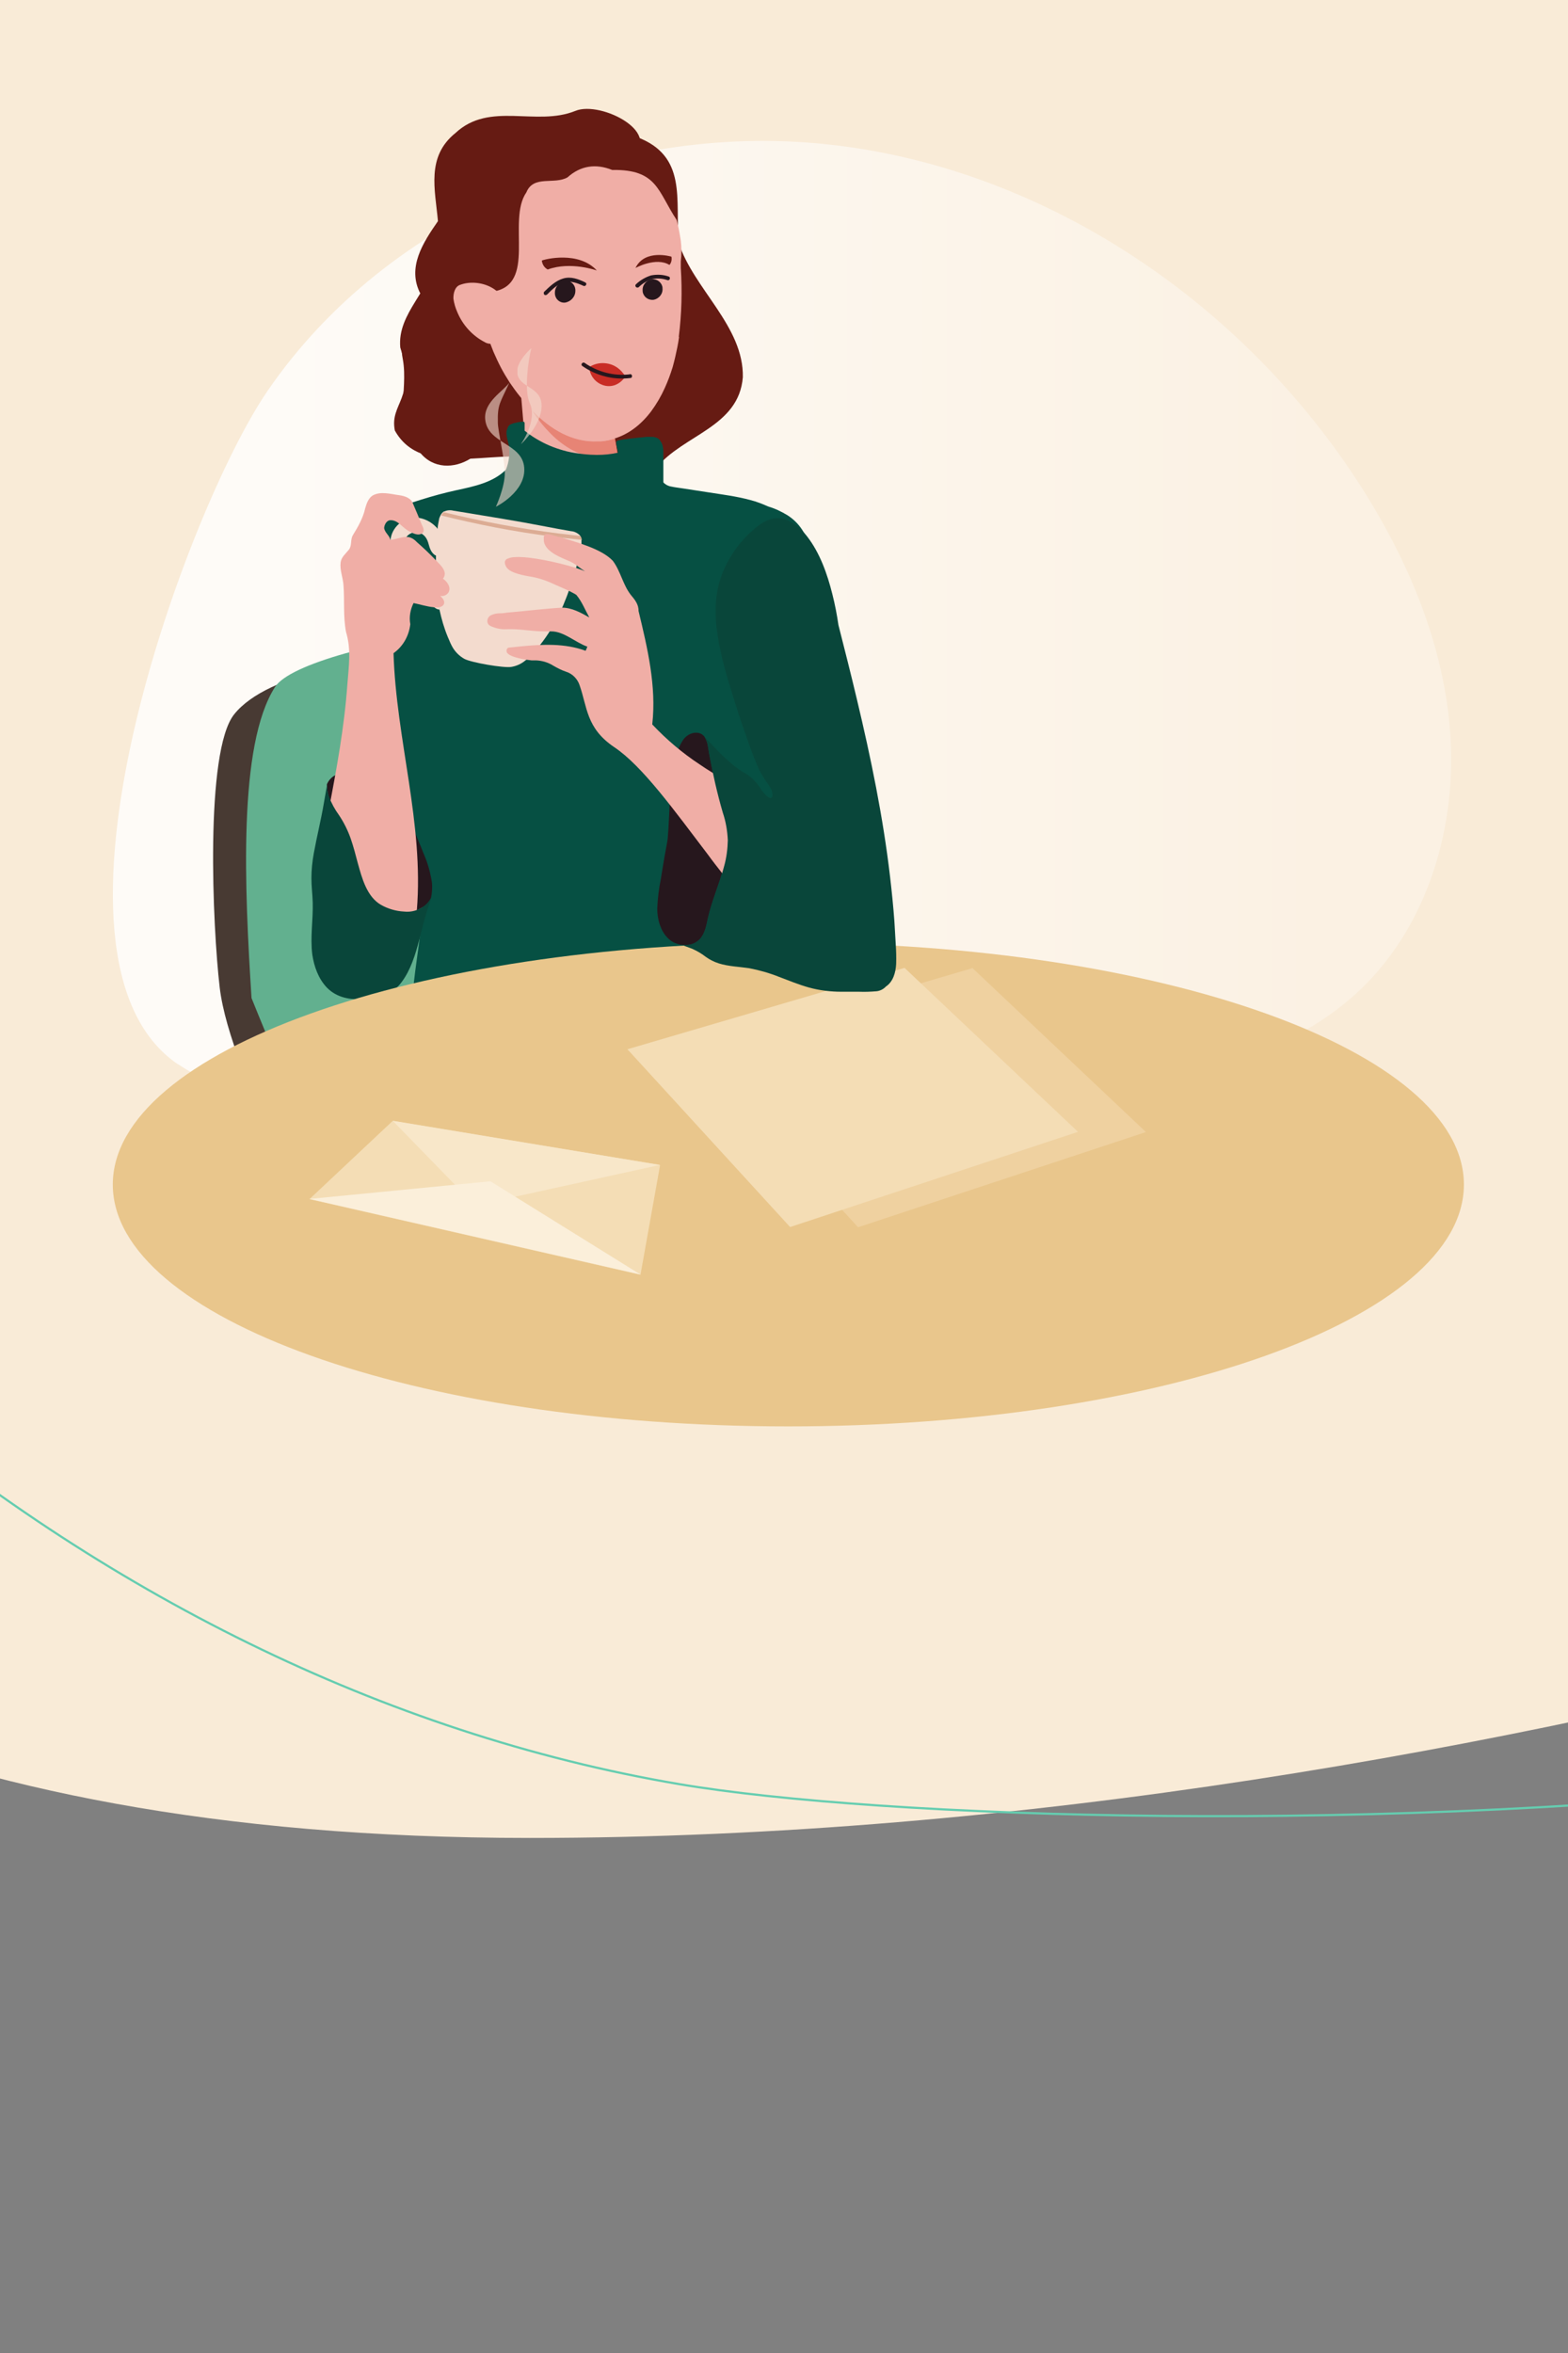 <?xml version="1.0" encoding="UTF-8"?>
<svg xmlns="http://www.w3.org/2000/svg" xmlns:xlink="http://www.w3.org/1999/xlink" id="Laag_1" version="1.1" viewBox="0 0 720 1080" width="720" height="1080" x="0" y="0">
  <rect x="0" y="0" width="720" height="1080" fill="#808080" stroke="none"/>
  <!-- Generator: Adobe Illustrator 29.2.0, SVG Export Plug-In . SVG Version: 2.1.0 Build 108)  -->
  <defs>
    <style>
      .st0 {
        fill: #62b08f;
      }

      .st1, .st2 {
        fill: none;
      }

      .st3 {
        fill: #065043;
      }

      .st4 {
        fill: #e78475;
      }

      .st5 {
        fill: #f0aea6;
      }

      .st6 {
        fill: #efd1a0;
      }

      .st7 {
        fill: #c82c25;
      }

      .st8 {
        fill: #09463a;
      }

      .st9 {
        fill: #26171d;
      }

      .st10 {
        fill: #f9ebd7;
      }

      .st11, .st2 {
        isolation: isolate;
      }

      .st12 {
        fill: url(#Naamloos_verloop);
      }

      .st13 {
        clip-path: url(#clippath-1);
      }

      .st14 {
        clip-path: url(#clippath-3);
      }

      .st15 {
        clip-path: url(#clippath-4);
      }

      .st16 {
        clip-path: url(#clippath-2);
      }

      .st17 {
        clip-path: url(#clippath-7);
      }

      .st18 {
        clip-path: url(#clippath-6);
      }

      .st19 {
        clip-path: url(#clippath-5);
      }

      .st20 {
        fill: #e9c68c;
      }

      .st21 {
        fill: #fbefda;
      }

      .st22 {
        fill: #dcac94;
      }

      .st23 {
        fill: #661b13;
      }

      .st24 {
        opacity: .6;
      }

      .st25 {
        fill: #f4ddb5;
      }

      .st2 {
        mix-blend-mode: multiply;
        stroke: #65cdb0;
        stroke-miterlimit: 10;
      }

      .st26 {
        fill: #483a33;
      }

      .st27 {
        fill: #f8e7c9;
      }

      .st28 {
        fill: #f3dbce;
      }

      .st29 {
        clip-path: url(#clippath);
      }
    </style>
    <clipPath id="clippath">
      <rect class="st1" y="0" width="720" height="1080"/>
    </clipPath>
    <clipPath id="clippath-1">
      <rect class="st1" x="-253" y="-150.7" width="1494.7" height="1008.9"/>
    </clipPath>
    <linearGradient id="Naamloos_verloop" data-name="Naamloos verloop" x1="185.8" y1="960.1" x2="186.6" y2="960.1" gradientTransform="translate(-114075.8 436103) scale(614.6 -453.9)" gradientUnits="userSpaceOnUse">
      <stop offset="0" stop-color="#fff" stop-opacity=".8"/>
      <stop offset="1" stop-color="#fff" stop-opacity=".3"/>
    </linearGradient>
    <clipPath id="clippath-2">
      <rect class="st1" x="51.8" y="49.9" width="620.4" height="604.8"/>
    </clipPath>
    <clipPath id="clippath-3">
      <rect class="st1" x="51.8" y="49.9" width="620.4" height="604.8"/>
    </clipPath>
    <clipPath id="clippath-4">
      <rect class="st1" x="51.8" y="49.9" width="620.4" height="604.8"/>
    </clipPath>
    <clipPath id="clippath-5">
      <rect class="st1" x="222.8" y="175.6" width="18" height="56.9"/>
    </clipPath>
    <clipPath id="clippath-6">
      <rect class="st1" x="237.6" y="159.8" width="11.2" height="43.9"/>
    </clipPath>
    <clipPath id="clippath-7">
      <rect class="st1" x="51.8" y="49.9" width="620.4" height="604.8"/>
    </clipPath>
  </defs>
  <g class="st11">
    <g id="Laag_11">
      <g class="st29">
        <g id="Web_1920_6">
          <g id="Group_27">
            <g id="Group_24">
              <g id="Group_23">
                <g class="st13">
                  <g id="Group_19">
                    <g id="Group_18">
                      <path id="Path_37" class="st10" d="M243.1,843.6c454.8,0,887.6-166.7,985.6-207V-127.2l-1480.1-8.9v805.8c66.4,81.5,205.4,173.9,494.5,173.9"/>
                    </g>
                  </g>
                </g>
              </g>
            </g>
          </g>
          <path id="Path_42" class="st2" d="M-316.3,290.9C-206.2,556.8,39.6,772.7,311.9,818.9c181.9,30.9,934.8,34.5,953.7-210.5"/>
          <path id="Path_43" class="st12" d="M81.7,488.4c21.2,14.4,48,17,73.4,19.2,128.2,11.1,259.5,21.9,383.5-11.2,30.2-8,60.5-19.1,83.7-40,31.9-28.8,46.2-73.9,43.8-117.1s-20.2-84.3-44.1-120.5c-54.5-82.4-144.6-142.3-242.6-152.6s-201.2,32.4-256.6,113.3c-37,54-113.1,260.1-41.1,309"/>
          <g id="Group_28">
            <g class="st16">
              <g id="Group_13">
                <g id="Group_2">
                  <g class="st14">
                    <g id="Group_1">
                      <path id="Path_1" class="st26" d="M298.2,308.7c4-12.8-159.9-19.6-190.7,19.2-13.5,17-9.9,97.6-6.6,125.5,4.8,39.9,49.8,123.1,71.3,137.9s240.8-29.1,239.7-46.9c-3.2-52.1-115.5-74.3-117.6-133.4s.7-91.9,3.9-102.2"/>
                      <path id="Path_2" class="st0" d="M407.6,531c5.2-4.2-66.4-93.1-69.6-119.8s.4-87-24.5-116.2c-19.7-23.1-173.5-1-187.2,20.3-17.1,26.6-14,92.6-10.8,142.8,16.1,39.9,45.8,111.3,67.2,112.7s206.8-25.1,225-39.9"/>
                    </g>
                  </g>
                </g>
                <g id="Group_10">
                  <g class="st15">
                    <g id="Group_9">
                      <path id="Path_3" class="st23" d="M341.1,173.2c.5-23.5-22.7-40.6-29.5-61.9-1.6-19.6,4.2-39.8-19.4-48.5-24.5-6.6-55.1-8.1-77.3,6-14.8,11.6-12,32.1-14.9,48.7-1.6,15.5-17.7,26-16.2,42,7.5,23.6-5,25.5-2.5,38.1,12.4,22.3,45.2,8.3,66,12.9,17.7,2.8,36.8,15.1,54.2,4.1,12.3-15.1,37.8-18.6,39.6-41.5"/>
                      <path id="Path_4" class="st5" d="M372.5,262.6c-.7-9.8-3.9-19.5-12.4-25.2-8.6-5.8-19.7-6.8-29.7-8.5l-27-4.7c-5.9-2.4-11.9-4.4-18.1-5.9-.5-2.8-1-5.6-1.5-8.4-.5-2.9-1-5.7-1.5-8.6-.4-2.1-.7-4.2-1-6.4-.6-3.5-1.1-6.9-1.6-10.4h0l-.3-1.8c-.6-.1-1.2-.2-1.8-.3-11.7-2.3-23-6.4-33.5-12.2-1.4-.8-2.8-1.8-4.3-2.6-.6-.4-1.2-.7-1.9-1,0,.7.1,1.4.2,2.1h0c1.6,16.7,2.9,33.3,4.1,50-6.1,1.5-12.1,3.4-17.9,5.8l-13.7,3.1c-8.3,1.8-16.8,3.4-24.9,6.1-7.1,2.4-13.9,6.1-18.6,12.2-4.7,6.2-6.8,14.2-7,21.9-.2,7.9,1.5,15.6,3.7,23.1.9,5.3,2.2,10.5,3.9,15.6-1.6,10.1-4.7,20.2-3.4,30.5,1.5,11.4,9.2,20.7,19,26.2.7.4,1.5.8,2.3,1.2,6.5,15.5,12.4,31.7,12.3,48.7-.2,17.8,123.5,18.7,123.3,18.1-4-22.6,24.4-2.6,24-25.9v-4.1c1.5-6.2,3-12.4,4.5-18.5,5-20.8,9.9-41.7,14.5-62.7.4-2,.9-4,1.3-6,1.8-5.7,3.3-11.5,4.4-17.4,2.1-11.1,3.2-22.7,2.4-34"/>
                      <path id="Path_5" class="st4" d="M283.8,209.8c-2.7.6-5.6.9-8.4.6-4.3-.4-8.4-1.6-12.2-3.6-3.8-2-7.2-4.6-10.2-7.6s-5.9-6.5-8.3-10.3c0,0-.1-.2-.2-.3,8.1,8.3,18.1,14.5,29.8,14h1.7c2.2-.2,4.3-.6,6.4-1.3.5,2.9,1,5.7,1.5,8.6"/>
                      <path id="Path_6" class="st3" d="M371.2,249.5c-1.5-5.4-4.9-10-9.6-13-2.8-1.7-5.7-3.1-8.8-4-2.7-1.2-5.5-2.3-8.3-3-6.3-1.7-12.7-2.5-19.1-3.5-3.9-.6-7.8-1.2-11.7-1.8-1.9-.3-3.8-.5-5.6-.9-1.3-.2-2.6-.9-3.5-1.9v-14.3c0-.9-.2-1.9-.4-2.8-.2-.6-.4-1.1-.8-1.6-.2-.5-.5-.8-.9-1.2-.9-.7-2.1-1-3.2-1h-2c-.7,0-1.4.1-2,.2-1.4.1-2.7.2-4.1.4-1.3.1-2.7.3-4,.5-.7,0-1.3.2-2,.3-.3,0-.7.1-1,.2-.2,0-.5,0-.7.2-.4.2-.6.6-.5,1.1h0v.5c.1.5.2,1.1.3,1.6.2.8.3,1.5.5,2.3h-.1c-3.2.7-6.4,1-9.7,1s-9.1-.5-13.6-1.6c-4.4-1.1-8.7-2.7-12.6-4.9-2-1.1-3.9-2.3-5.7-3.7-.4-.3-.8-.6-1.2-.9h0v-3.5c0-.1,0-.2-.1-.3,0-.2-.2-.3-.4-.3h-1.3c-.8.1-1.6.3-2.5.5-.7.1-1.5.4-2.2.7-.6.3-1.1.9-1.3,1.6,0,.2-.1.3-.2.5-.2.4-.3.8-.3,1.2-.2,2.1.6,4.1,1,6.1.6,3.8.2,7.8-1.3,11.4-5.9,5.9-14.8,7.7-22.7,9.4-5.5,1.2-11,2.7-16.4,4.4-5,1.5-9.8,3.3-14.5,5.5-4.5,2-8.5,4.9-11.9,8.5-3,3.3-5.3,7.2-6.6,11.5-2.9,8.8-2.5,18.4-.5,27.4,1.6,6.7,3.6,13.2,6,19.7-.6,9.5-1.1,19-1.7,28.5-.3,5-1,10.3,1,15,1.7,4.1,4.9,7.3,7.7,10.6,12.6,14.4,20.1,32.6,21.2,51.7.6,10.9-1,21.7-2.5,32.5-.5,3.7-1,7.3-1.4,11-1.4,4.3-2.7,8.4-2.7,8.4l162.6-14.2s0-10.5-.1-10.6c-2.5-17.3-1.8-34.9,2.1-51.9.2-1,.5-2,.7-3.1v-.2h-.1c-.1.4-.2.8-.3,1.1.2-.8.3-1.6.5-2.4,3.1-14.6,6.3-29.3,9.4-43.9,1.6-7.4,3.2-14.8,4.8-22.2.6-2.8,1.2-5.6,1.8-8.4h0c.6-2.5,1.2-5.1,1.6-7.7,0-.5.2-1,.3-1.5.3-1.3.5-2.6.8-3.9,2.6-13.6,4.2-28.1.1-41.6"/>
                      <path id="Path_7" class="st9" d="M198,412c-.7,1.4-1.7,2.6-2.9,3.7,0,0-.1,0-.2.1-2.7,2.1-6.1,3.1-9.5,2.7-3.7-.2-7.3-1.3-10.6-3.1-6.5-3.9-8.7-12.3-10.6-19.1-1.1-3.8-2-7.6-3.3-11.4-1.3-3.7-3.1-7.3-5.3-10.6-1.9-2.6-3.5-5.5-4.6-8.5-.1-.4-.3-.9-.4-1.4-.3-1.5-.5-2.9-.5-4.4.8-1.9,2.3-3.5,4.1-4.3,3.6-1.1,7.4-1.2,11-.2,3.7,1,7.2,2.7,10.2,5,3.1,2.4,5.8,5.3,8,8.6,2.3,3.4,4.3,7,6,10.7,1.9,4,3.6,8.1,5.2,12.2,1.8,4.1,3,8.4,3.7,12.8.3,2.5.1,5-.4,7.4"/>
                      <path id="Path_8" class="st5" d="M311.8,154.8c-.2,1.6-.5,3.1-.8,4.7-.6,3-1.3,6-2.1,8.9-1,3.3-2.2,6.5-3.6,9.6-1.7,3.8-3.8,7.4-6.3,10.8-5.6,7.4-13.1,12.8-23,13.7h-1.7c-14.6.6-26.6-9.4-35.6-20.6-1.7-2.1-3.2-4.2-4.7-6.4-1.4-2.2-2.8-4.5-4-6.8s-2.3-4.7-3.4-7.2c-.2-.6-.5-1.2-.7-1.8s-.5-1.2-.7-1.8c-1-2.5-1.8-5.1-2.6-7.7-6.7-19.3-12.8-40.7-1.6-60.2,9.1-15.6,25.4-23.3,42.2-23.8,5.7,0,11.3.7,16.7,2.4,2.8.9,5.6,2,8.2,3.4,8.4,4.4,15.2,11.5,19.2,20.1,1.4,2.8,2.5,5.8,3.4,8.8.8,3.1,1.4,6.3,1.9,9.5.4,3.2.4,6.4,0,9.6v2.9c.7,10.6.4,21.2-.9,31.6"/>
                      <path id="Path_9" class="st23" d="M310.7,101.2c2.9-41.5-65.2-51.1-87.4-22.7-11.6,11.2-14,27.6-16.8,43.1-6.6,14.7-25.3,25-21.5,43.5,2.6,14.5-5,30.8,7.7,42.4,12.3,15.7,39.1-1,32.1-19.9-7.1-18.1-15.5-37.7,1.2-53.7,20.9-3,6.6-32.5,15.7-45.6,3.3-8.1,12.8-3.4,18.9-6.9,6-5.4,13-6.4,20.5-3.4,20.8-.3,20.8,9.7,29.7,23.1"/>
                      <path id="Path_10" class="st5" d="M222.8,157.2c4.9,2.3,7.3-2.4,8.3-8.1.3-1.9.5-3.8.6-5.8,1.7-10.6-11.6-15.8-20.3-12.6-2.4.7-3.3,3.7-3.2,6.4.3,2.1.9,4.2,1.8,6.2,2.5,6,7.1,11,12.9,13.9"/>
                      <path id="Path_11" class="st9" d="M264.2,133.5c0,2.7-2.1,5-4.8,5.4-2.4.2-4.4-1.6-4.6-4v-.6c0-2.7,2.1-5,4.8-5.4,2.4-.2,4.4,1.6,4.6,4v.6"/>
                      <path id="Path_12" class="st9" d="M304.2,132.2c.3,2.6-1.5,4.9-4.1,5.4-2.4.3-4.6-1.3-5-3.7v-.3c-.3-2.6,1.5-4.9,4.1-5.4,2.4-.3,4.6,1.3,5,3.7v.3"/>
                      <path id="Path_13" class="st28" d="M184,258.9c3.9,3.7,9.3,6,12.1,10.7.8,1.3,1.2,2.8,1.4,4.3.1,1.2.4,2.5,1,3.6.7,1.3,1.9,2.2,3.4,2.3-.1-.6-.2-1.2-.3-1.8-.6-3.4-1-6.8-1.2-10.3,0-1-.1-1.9-.1-2.9-.1-.2-.3-.3-.4-.4-3-3.2-6.8-5-10.1-7.8-2.9-2.4-6-7.3-2.7-10.7,1.5-1.5,3.7-2,5.7-1.3,2.3.9,3.4,2.8,4,5.1.5,1.8,1.1,3.8,2.8,5,.3.2.6.3.9.4v-2c0-.8,0-1.5.1-2.3,0-1.6.2-3.1.4-4.7v-.6c0-.5.1-.9.1-1.4s0-.7.1-1.1c-2.2-2.8-5.3-4.7-8.8-5.3-5.2-.7-10.2,2.1-12.3,7-2.1,5.2,0,10.4,3.9,14"/>
                      <path id="Path_14" class="st28" d="M267.3,249.8v.2h0c-1.6,6.5-3.3,13.1-5.5,19.5-3.7,10.8-8.7,21.1-16.5,29.7-.7.8-1.4,1.5-2.1,2.2s-.9.9-1.3,1.3h-.1c-.2.1-.3.3-.5.4-1.9,1.6-4.1,2.6-6.5,3-3.5.6-18.5-2-21.6-3.7-2.1-1.2-3.9-2.9-5.2-5-.1-.2-.3-.5-.4-.7-.3-.5-.5-1-.8-1.6-.4-.9-.8-1.8-1.2-2.8-1.7-4.1-2.9-8.3-3.8-12.5-.1-.6-.2-1.2-.3-1.8-.6-3.4-1-6.8-1.2-10.3,0-1-.1-1.9-.1-2.9-.1-3.2,0-6.5,0-9.7v-2c0-.8,0-1.5.1-2.3,0-1.6.2-3.1.4-4.7v-.6c0-.5,0-.9.1-1.4,0-.4,0-.7.1-1.1.1-1.6.4-3.1.7-4.6.1-.7.4-1.3.7-1.9.3-.6.7-1.1,1.2-1.5h0c0-.1.2-.2.3-.2,1.4-.6,2.9-.8,4.4-.4,2.1.3,4.1.7,6.2,1,5.2.9,10.4,1.7,15.7,2.6.1,0,10.4,1.8,10.4,1.8,5.2,1,10.4,1.9,15.5,2.9,2.1.4,4.1.7,6.2,1.1,1.5.1,2.9.8,4,1.8h0s0,.1.1.2c.4.6.6,1.2.7,1.9v2.1"/>
                      <path id="Path_15" class="st22" d="M267.3,247.8c-17.8-1.7-35.4-4.5-52.8-8.4-4-.9-7.9-1.8-11.9-2.8.3-.6.7-1.1,1.2-1.5h0c17.5,4.3,35.2,7.6,53.1,9.8,3.2.4,6.4.7,9.6,1.1.4.6.6,1.2.7,1.9"/>
                      <path id="Path_16" class="st5" d="M205.9,272c-.9,1.2-2.3,1.8-3.8,1.5,3.9,3.3,1.2,6-3.1,5.2-3.1-.3-6.1-1.3-9.1-1.9-1.5,3-2.1,6.4-1.5,9.7-.6,5.3-3.3,10.2-7.7,13.3,1.2,39.6,14,78.2,10.7,118.1-2.5,14.5-4.4,36.8-21.8,39.8-11.2,1.5-17.9-9.4-19.7-19.4-5.7-22.7-3.6-44.2,1-66.3,3.7-19.2,7.2-38.3,8.6-57.8.7-8.9,1.8-16.1-.6-24.1-1.4-7.2-.6-14.5-1.2-21.8-.3-3.4-1.7-6.7-1.3-10.1.3-2.5,2.3-4,3.8-5.9s.6-4.5,1.8-6.6c2.4-3.9,4.7-7.9,5.7-12.4.6-2.1,1.4-4.5,3.3-5.8,3.7-2.2,8.4-.7,12.4-.2,2.6.4,5.4,1.3,6.3,4,1.3,3,2.6,6.1,3.8,9.1.5,1.2,1.7,3,.6,4.2-1.9,1.6-4.5.2-6.3-.8-3-1.5-5.1-5.4-8.9-5-1.5.3-2.4,2.1-2.5,3.5.2,2.1,2.4,3.4,2.9,5.5,5.1-.6,8.1-3.3,12.2,1.1,3,2.6,5.9,5.4,8.7,8.3,2,2.1,5.7,5.3,3.2,8.4,2,1.4,3.9,4,2.5,6.4"/>
                      <path id="Path_17" class="st9" d="M268.7,129.6c-3.1-1.5-6.5-2.8-10-1.8s-6.2,3.6-8.8,6.1c-.3.3-.3.9,0,1.3s.9.3,1.3,0c2.2-2.2,4.5-4.6,7.6-5.5,3.2-1,6.2.2,9.1,1.5,1,.5,1.9-1.1.9-1.5"/>
                      <path id="Path_18" class="st9" d="M307,126.9c-2.6-.9-5.3-1-8-.5-2.6.8-5,2.2-7,4.1-.8.8.4,2,1.3,1.3,1.7-1.7,3.9-3,6.2-3.7,2.3-.5,4.8-.3,7,.5,1.1.3,1.6-1.4.5-1.7"/>
                      <path id="Path_19" class="st7" d="M287.1,172.9c-.2.3-.5.6-.7.9-1,1.3-2.4,2.3-3.9,2.9-1.9.7-3.9.7-5.8,0-3.1-1.1-5.3-3.7-6-6.9-.1-.4-.2-.9-.2-1.3,0,0,.1-.1.2-.1.5-.3,1-.6,1.5-.8,2.3-1,4.9-1.2,7.4-.6,2.6.6,4.9,2.2,6.5,4.3.3.3.6.7.8,1.1.1.2.2.3.2.5"/>
                      <path id="Path_20" class="st9" d="M289.3,171.8c-7.3.9-14.7-1-20.8-5.2-.9-.7-2.1.7-1.1,1.4,6.5,4.5,14.3,6.5,22.1,5.5.5,0,.8-.5.7-1,0-.5-.5-.8-.9-.8"/>
                      <path id="Path_21" class="st8" d="M198,412c0,.3-.2.6-.2.9-.1.4-.3.8-.4,1.2-.7,1.9-1.3,3.9-1.9,5.9-1.1,3.8-2,7.7-3,11.5-1.8,6.7-3.9,13.7-8.1,19.3-1.8,2.5-4.3,4.4-7.1,5.6-3.2,1.2-6.5,1.9-9.9,2.1-6.3.6-12.7-.5-17.3-5.2-3.9-4.1-5.9-9.7-6.7-15.2-1-7.9.4-15.8.2-23.8-.1-3.7-.6-7.4-.6-11.2s.4-7.7,1.1-11.5c1.4-7.7,3.3-15.2,4.6-22.9.3-1.9.7-3.8,1-5.7.2-1,.3-1.9.5-2.9v-.2h0c0,1.5.1,3,.5,4.4.1.5.2.9.4,1.4,1.1,3,2.7,5.9,4.6,8.5,2.2,3.3,4,6.9,5.3,10.6s2.3,7.6,3.3,11.4c1.9,6.8,4.1,15.3,10.6,19.1,3.2,1.8,6.8,2.9,10.6,3.1,3.4.4,6.8-.6,9.5-2.7,0,0,.1,0,.2-.1,1.2-1.1,2.2-2.3,2.9-3.7"/>
                      <path id="Path_22" class="st23" d="M193.1,134.9c4.3,23.2,9.3-5.5,11.9-12.3,5.7-14.7,15.1-28.5,27.7-37.9,16.1-12.7,37.3-8.1,55.8-11.7,17.9-11.3-12.5-27-24.3-22.1-18,7.3-39.3-4.5-55,10.1-13.6,10.9-9.4,26-8.1,40.5-6.8,9.8-14.4,21.3-8,33.4"/>
                      <path id="Path_23" class="st20" d="M51.8,543.7c0,61.3,138.9,111,310.2,111s310.2-49.7,310.2-111-138.9-111-310.2-111-310.2,49.7-310.2,111"/>
                      <path id="Path_24" class="st6" d="M446.4,444.4l-127.1,37.3,74.7,81.6,132.2-43.7-79.7-75.3h-.1Z"/>
                      <path id="Path_25" class="st25" d="M415.2,444.3l-127.1,37.3,74.7,81.6,132.2-43.7-79.7-75.3h0Z"/>
                      <path id="Path_26" class="st23" d="M274.2,124.2s-12.1-4.4-22.7-.5c-1.5-.8-2.5-2.3-2.7-4.1,1.2-.6,16.9-4.6,25.3,4.6"/>
                      <path id="Path_27" class="st23" d="M291.8,123s9.4-5.2,15.6-1.4c.9-1,1.2-2.5.9-3.8,0,0-12.2-3.7-16.5,5.2"/>
                      <g id="Group_5" class="st24">
                        <g id="Group_4">
                          <g class="st19">
                            <g id="Group_3">
                              <path id="Path_28" class="st28" d="M227.7,232.6s14-6.9,13-18.1-16.8-10.7-17.9-22c-.8-8,8.3-12.9,11.1-16.9-4.3,9.5-5.5,9.9-5.3,18.4,0,3.7,3.2,16.7,3.2,23.2s-4.1,15.4-4.1,15.4"/>
                            </g>
                          </g>
                        </g>
                      </g>
                      <g id="Group_8" class="st24">
                        <g id="Group_7">
                          <g class="st18">
                            <g id="Group_6">
                              <path id="Path_29" class="st28" d="M239.4,203.7s9.3-8.6,9.3-17.5-10.4-8-11.2-15c-.6-5.3,6.5-11.4,6.5-11.4-1.5,5.4-3.3,19.7-.8,25.1,3.8,8-3.9,18.8-3.9,18.8"/>
                            </g>
                          </g>
                        </g>
                      </g>
                    </g>
                  </g>
                </g>
                <path id="Path_30" class="st25" d="M303,534.7l-122.7-20.2-38.2,35.9,152,34.7,9-50.3h-.1Z"/>
                <path id="Path_31" class="st27" d="M218.2,553.3l84.8-18.6-122.7-20.3,37.9,38.9h0Z"/>
                <path id="Path_32" class="st21" d="M225.1,542.2l-83,8.1,152,34.7-68.9-42.8h-.1Z"/>
                <g id="Group_12">
                  <g class="st17">
                    <g id="Group_11">
                      <path id="Path_33" class="st9" d="M334.1,385.8c0,4-.6,8-1.7,11.9-2.1,8.1-5.6,15.8-7.4,23.9-.7,3.3-1.3,6.9-3.7,9.5-1.1,1.1-2.5,2-4,2.4-1.6.4-3.3.5-4.9.1h0c-1-.2-2-.6-3-1-1.5-.8-2.8-1.9-3.8-3.2-2.7-3.4-3.8-8.2-3.8-12.4.2-4.5.7-8.9,1.6-13.3.8-4.7,1.5-9.4,2.4-14.1.3-1.6.6-3.1.8-4.6.6-6.9.7-13.8,1.2-20.6.3-4.2.8-8.4,1.6-12.5.8-3.9,1.7-8.3,3.9-11.7,1.2-2.1,3.3-3.6,5.8-3.9.8,0,1.5,0,2.3.3.4.1.7.3,1,.5.5.4,1,.8,1.3,1.4.7,1.3,1.2,2.6,1.4,4.1.2,1.3.4,2.5.6,3.6,1.7,9.1,3.7,18.1,6.3,27,1.3,4.1,2.1,8.4,2.3,12.7"/>
                      <path id="Path_34" class="st5" d="M405.2,446.7c-25.2,10.9-50.4-16.1-73.6-45.9-2.2-2.8-4.4-5.6-6.5-8.5-15.6-20.5-30.2-40.8-43.1-49.4-12.9-8.7-12.3-18.4-15.9-28.5-1-2.9-3.3-5.2-6.2-6.1-2.1-.7-4-1.7-5.9-2.8-2.4-1.5-5.1-2.3-8-2.4h-2c-1.8-.2-8.9-1.1-10.9-3.2-.4-.3-.5-.8-.5-1.3s.2-.8.5-1.1c0,0,.1-.1.2-.2,1.9-.2,3.8-.4,5.7-.6,10-1,20.4-1.5,29.9,2,.3-.6.6-1.3.8-1.9-5.5-1.9-10.7-7-16.5-7h-3.2c-3,0-6-.3-8.9-.6-2.8-.3-5.5-.5-8.3-.4-2.6.2-5.3-.4-7.6-1.5-.9-.4-1.5-1.4-1.4-2.4,0-.8.4-1.5.9-2,.2-.1.3-.3.5-.4,1.3-.6,2.6-1,4.1-1s2.3-.1,3.4-.3c8.4-.7,16.9-1.8,25.3-2.3,4.6,0,8.7,2.3,12.6,4.5-2-3.6-3.4-7.3-6-10.4-3.3-2-7-3.4-10.5-5-3.4-1.6-7-2.8-10.8-3.4-4.8-.8-10.3-2.1-11.2-5.2-.2-.4-.3-.9-.3-1.4s.5-1.3,1.1-1.5c1.1-.5,2.4-.8,3.7-.8,6.9-.4,19.7,2.5,27,4.7,1.7.5,3.4,1.1,5,1.8-1.3-.8-2.5-1.7-3.7-2.6-.9-.7-1.9-1.3-2.9-1.8-4.4-1.9-12.3-4.7-12.3-10.1s0-.9.2-1.4c0-.3.2-.7.3-1,1.2-.5,3.2.2,4.9.7.5.2,1,.3,1.5.4h.2c7.5,2.4,19.2,5.3,24.6,11,3.6,4.8,4.6,11,8.3,15.7,1.8,2.1,3.6,4.4,3.5,7.3,4.1,17,8.3,34.6,6.3,52.1,6.5,6.9,13.8,13.1,21.7,18.3,2,1.4,4.1,2.7,6.2,4,11,6.8,22.2,12.5,33.9,20.8-13.2-31.9-46.5-109.8-12-133.4,5.4-3.7,13.4-3.7,17.5,1.9,6.9,8.6,11.2,19,12.5,29.9,9.2,39.9,41.9,166,25.9,172.9"/>
                      <path id="Path_35" class="st8" d="M411.5,442.4c-.2,4-1.4,8.2-4.7,10.4-1.2,1.3-2.9,2.1-4.6,2.2-2.5.2-5.1.3-7.6.2h-8.2c-5,0-10-.6-14.8-1.9-4.7-1.3-9.3-3.2-13.8-4.9-4.5-1.8-9.1-3.1-13.8-4-4.6-.7-9.4-.8-13.9-2.2-2.2-.7-4.2-1.7-6-3-1.9-1.5-4-2.7-6.2-3.7-1.8-.7-3.6-1.3-5.4-2h0c1.6.3,3.3.3,4.9-.1,1.5-.4,2.9-1.2,4-2.4,2.4-2.6,3-6.2,3.7-9.5,1.8-8.2,5.3-15.8,7.4-23.9,1.1-3.9,1.6-7.9,1.7-11.9-.2-4.3-.9-8.6-2.3-12.7-2.6-8.9-4.6-17.9-6.3-27-.2-1-.3-2.3-.6-3.6-.2-1.4-.7-2.8-1.4-4.1.1.1.2.3.4.4,3.5,3.7,6.9,7.5,10.7,10.8,1.9,1.7,3.9,3.2,6,4.6,3.8,1.9,6.9,4.9,9,8.6.6.8,3.7,4.8,4.8,3.2.6-.9,0-2.5-.3-3.4-.5-1-1-1.9-1.6-2.7-1.4-1.9-2.7-4-3.8-6.1-2.2-4.8-4.1-9.8-5.8-14.8-1.8-5.1-3.6-10.2-5.2-15.4-3.2-10.2-6.5-20.7-8.2-31.3-1.6-9.9-1.6-20.1,2.3-29.5,3.4-8.3,8.9-15.6,15.9-21.1,3.5-2.7,7.5-4.6,12-3.4,4.4,1.2,8.1,4.5,10.8,8,5.9,7.6,9.3,17.3,11.6,26.5,1.2,4.7,2.1,9.4,2.8,14.2,2.9,11.4,5.8,22.8,8.5,34.2,6.4,26.8,12,53.9,15.2,81.3.8,6.9,1.5,13.7,2,20.6.2,3.4.4,6.9.6,10.3.2,3,.3,6,.2,9"/>
                    </g>
                  </g>
                </g>
              </g>
            </g>
          </g>
        </g>
      </g>
    </g>
  </g>
</svg>
